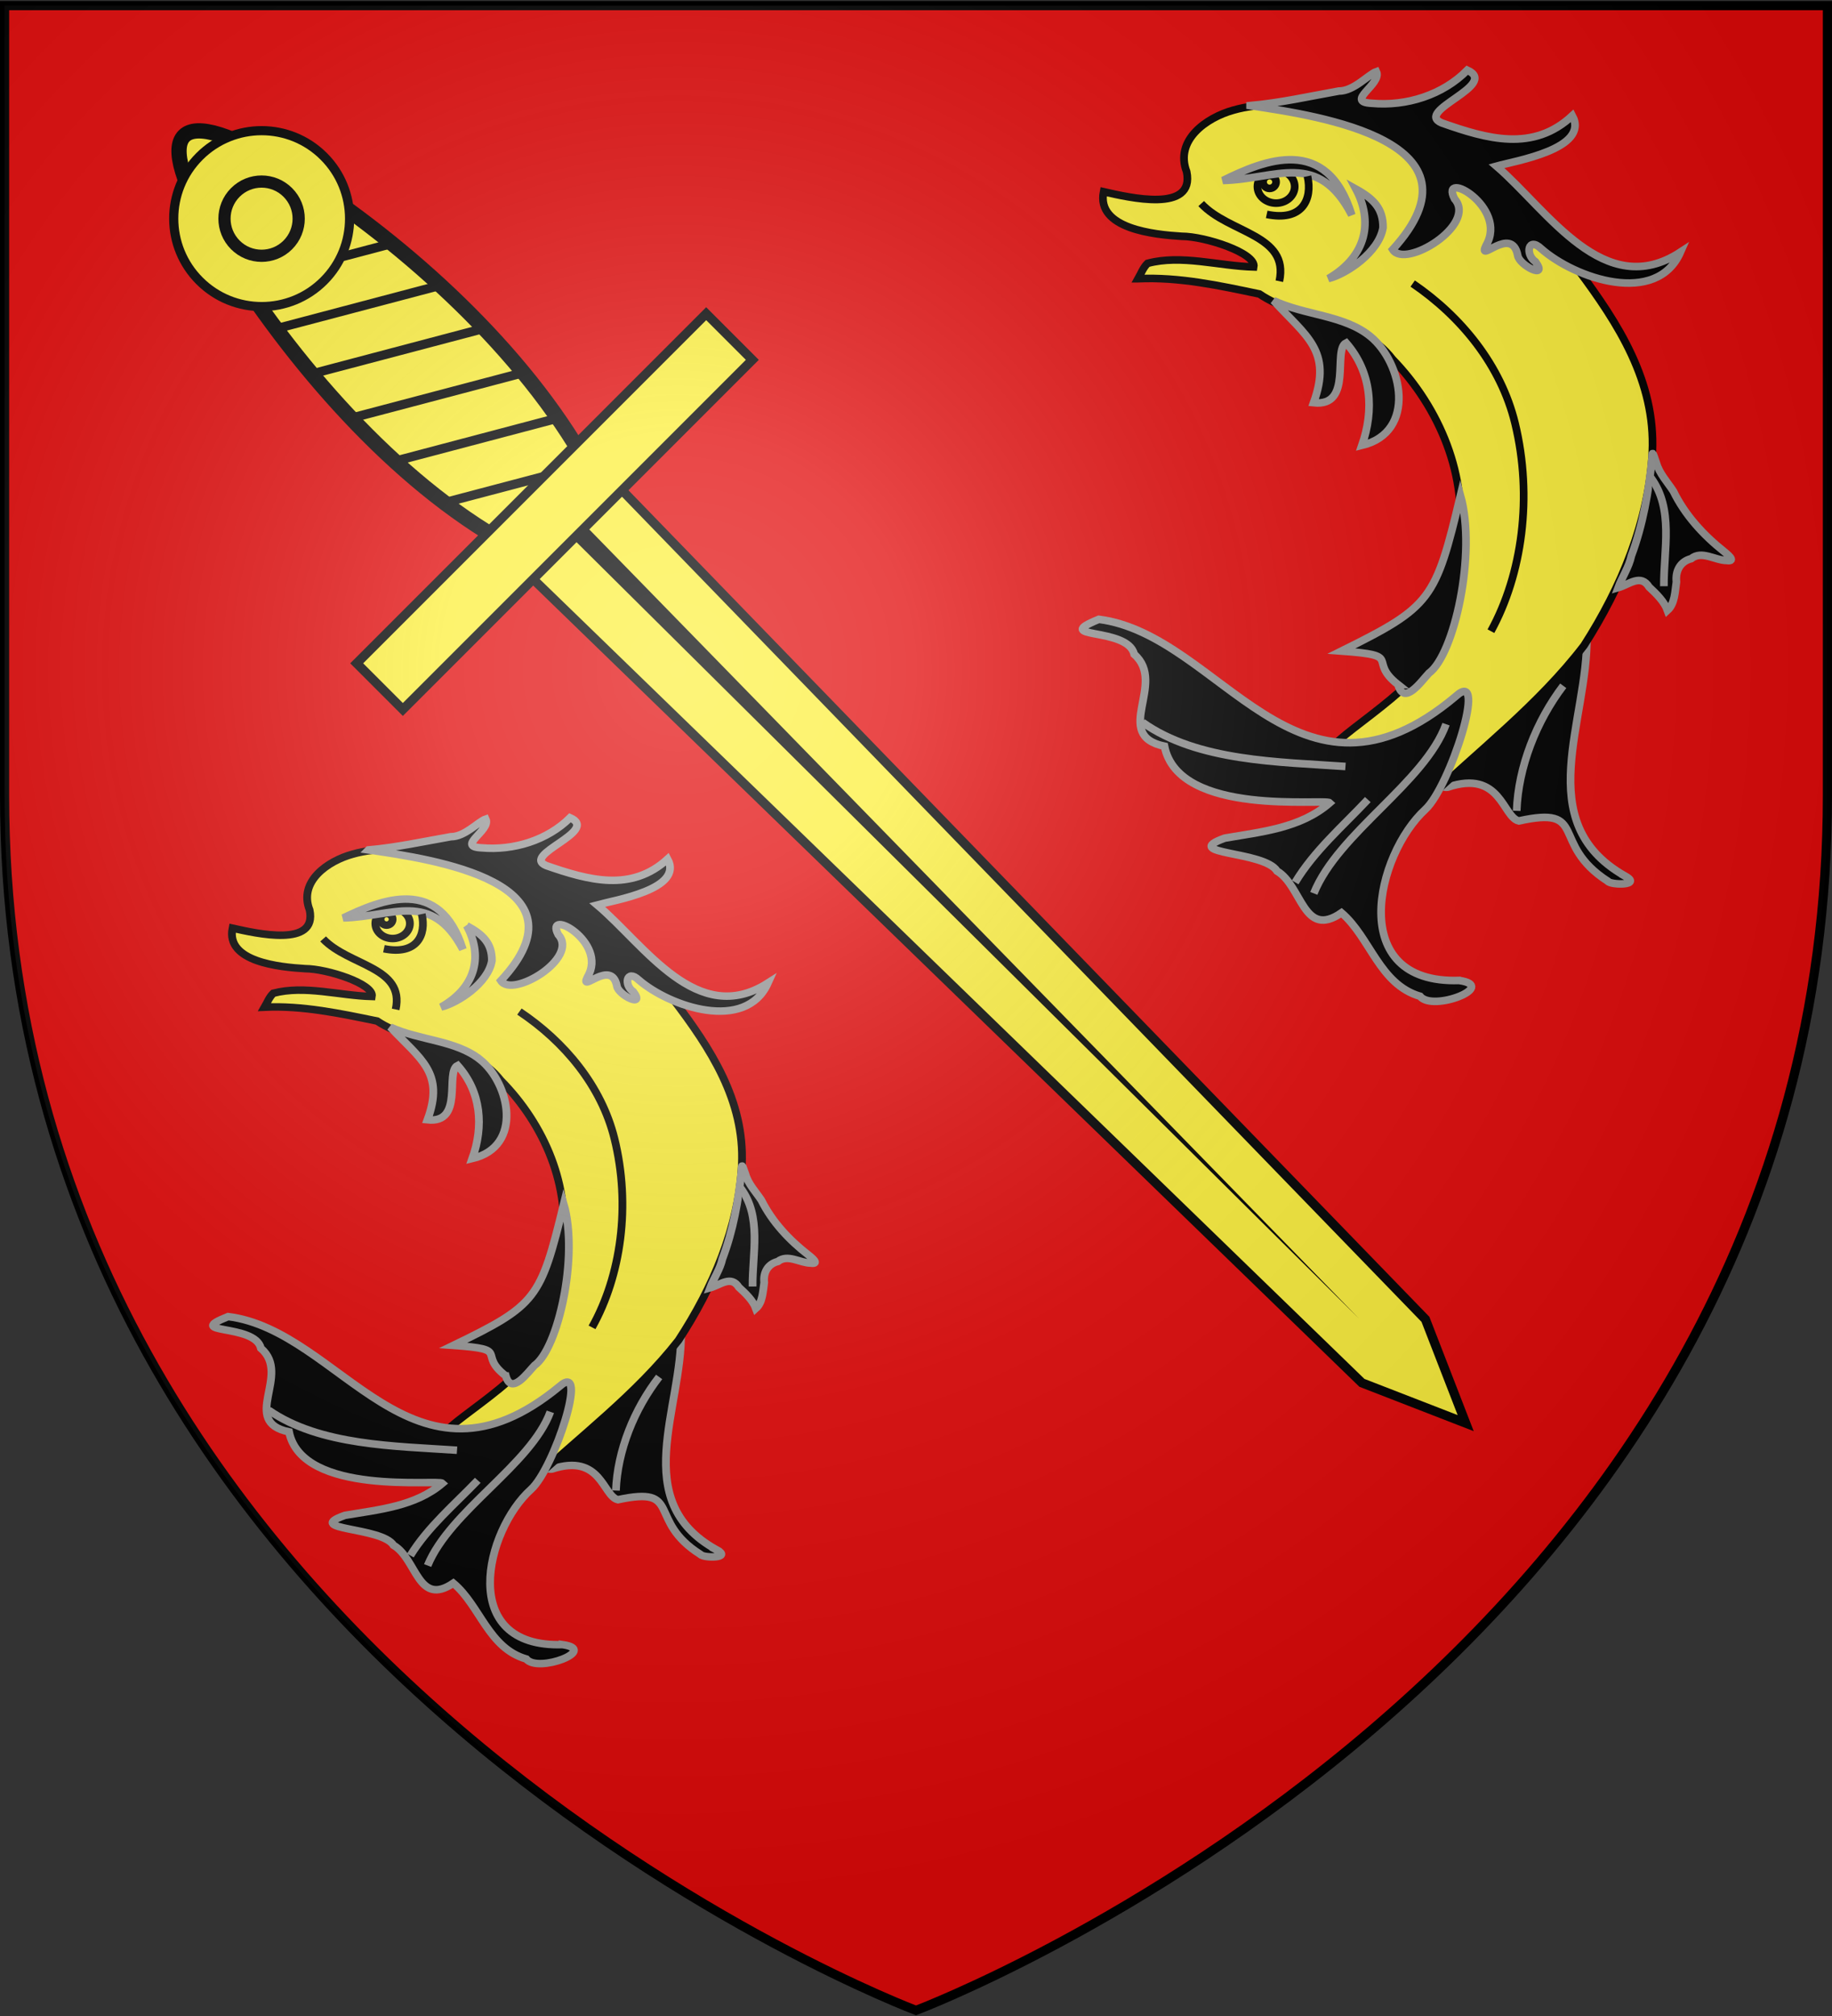 <svg xmlns="http://www.w3.org/2000/svg" xmlns:xlink="http://www.w3.org/1999/xlink" width="600" height="660" version="1.0"><rect width="100%" height="100%" fill="#333333" stroke="none"/><defs><radialGradient xlink:href="#a" id="d" cx="221.445" cy="226.331" r="300" fx="221.445" fy="226.331" gradientTransform="matrix(1.353 0 0 1.349 -77.63 -85.747)" gradientUnits="userSpaceOnUse"/><radialGradient xlink:href="#b" id="c" cx="221.445" cy="226.331" r="300" fx="221.445" fy="226.331" gradientTransform="matrix(1.353 0 0 1.349 -77.63 -85.747)" gradientUnits="userSpaceOnUse"/><linearGradient id="a"><stop offset="0" style="stop-color:white;stop-opacity:.314"/><stop offset=".19" style="stop-color:white;stop-opacity:.251"/><stop offset=".6" style="stop-color:#6b6b6b;stop-opacity:.125"/><stop offset="1" style="stop-color:black;stop-opacity:.125"/></linearGradient><linearGradient id="b"><stop offset="0" style="stop-color:#fff;stop-opacity:.314"/><stop offset=".19" style="stop-color:#fff;stop-opacity:.251"/><stop offset=".6" style="stop-color:#6b6b6b;stop-opacity:.125"/><stop offset="1" style="stop-color:#000;stop-opacity:.125"/></linearGradient></defs><g style="display:inline"><path d="M300 658.162s298.5-112.32 298.5-397.772V1.838H1.5V260.39C1.5 545.84 300 658.162 300 658.162z" style="fill:#e20909;fill-opacity:1;fill-rule:evenodd;stroke:none"/><path d="M-317.113 25.24c10.215-41.608 23.143-41.608 32.857 0 9.715 41.606 12.715 92.82 2 134.428-10.714 41.607-28.142 41.607-38.857 0-10.714-41.607-6.214-92.822 4-134.429z" style="fill:#fcef3c;fill-opacity:1;fill-rule:nonzero;stroke:#000;stroke-width:5;stroke-miterlimit:4;stroke-dasharray:none;stroke-opacity:1" transform="rotate(-45 -59.189 -416.254)"/><path d="M-322.392 169.6h41.416l-6 385.858-14.708 33.355-14.708-33.355-6-385.858z" style="fill:#fcef3c;fill-opacity:1;fill-rule:nonzero;stroke:#000;stroke-width:3;stroke-miterlimit:4;stroke-opacity:1;stroke-dasharray:none" transform="rotate(-45 -59.189 -416.254)"/><path d="m-303.693 173.082 1.496 367.032 4.504-367.032h-6z" style="fill:#000;fill-opacity:1;fill-rule:evenodd;stroke:none;stroke-width:4;stroke-linecap:butt;stroke-linejoin:miter;stroke-miterlimit:4;stroke-dasharray:none;stroke-opacity:1" transform="rotate(-45 -59.189 -416.254)"/><path d="M-312.641 4.753c-.39.943-.77 1.874-1.125 2.812l31.344 18.25c-.313-1.338-.641-2.667-.969-4l-29.25-17.062zm-5.5 16.812c-.264.998-.526 2-.781 3l41 23.906a339.037 339.037 0 0 0-.657-3.875l-39.562-23.03zm-4.156 17.563c-.217 1.03-.449 2.06-.657 3.093l47.875 27.875c-.12-1.232-.24-2.457-.375-3.687l-46.843-27.281zm-3.313 18.093a331.681 331.681 0 0 0-.469 3.157l52.344 30.5a306.847 306.847 0 0 0-.125-3.532l-51.75-30.125zm-2.312 18.657c-.104 1.085-.22 2.163-.313 3.25l54.438 31.718c.042-1.137.065-2.268.093-3.406l-54.218-31.562zm-1.282 19.25a304.446 304.446 0 0 0-.093 3.406l54.125 31.531c.116-1.09.21-2.19.312-3.281l-54.344-31.656zm0 20c.04 1.177.071 2.354.125 3.53l51.25 29.845c.08-.362.17-.734.25-1.094.118-.68.232-1.351.344-2.031l-51.969-30.25zm1.47 20.843c.187 1.253.37 2.518.562 3.782l45.187 26.343c.284-.997.553-1.994.813-3l-46.563-27.125z" style="fill:#000;fill-opacity:1;fill-rule:nonzero;stroke:none;stroke-width:3;stroke-miterlimit:4;stroke-opacity:1;stroke-dasharray:none" transform="rotate(-45 -59.189 -416.254)"/><path d="M-382.618 156.093h161.869v21.378h-161.869z" style="fill:#fcef3c;fill-opacity:1;fill-rule:nonzero;stroke:#000;stroke-width:3;stroke-miterlimit:4;stroke-dasharray:none;stroke-opacity:1" transform="rotate(-45 -59.189 -416.254)"/><path d="M317.693 37.924c.006 15.904-12.885 28.8-28.79 28.8-15.903 0-28.795-12.896-28.789-28.8-.006-15.904 12.886-28.8 28.79-28.8s28.795 12.896 28.789 28.8z" style="fill:#fcef3c;fill-opacity:1;fill-rule:nonzero;stroke:#000;stroke-width:3;stroke-miterlimit:4;stroke-dasharray:none;stroke-opacity:1" transform="rotate(-45 227.92 300.04)"/><path d="M161.624 35.904c.003 7.813-6.33 14.148-14.142 14.148-7.812 0-14.145-6.335-14.142-14.148-.003-7.812 6.33-14.147 14.142-14.147 7.813 0 14.145 6.335 14.142 14.147z" style="fill:#fcef3c;fill-opacity:1;fill-rule:nonzero;stroke:#000;stroke-width:4.656;stroke-miterlimit:4;stroke-dasharray:none;stroke-opacity:1" transform="rotate(-45 155.367 100.725) scale(.859)"/><path d="M300 658.5S1.5 546.18 1.5 260.728V2.176h597v258.552C598.5 546.18 300 658.5 300 658.5z" style="fill:none;stroke:#000;stroke-width:3;stroke-linecap:butt;stroke-linejoin:miter;stroke-miterlimit:4;stroke-opacity:1;stroke-dasharray:none" transform="translate(0 -.338)"/><g style="stroke:#000;stroke-width:2.315;stroke-miterlimit:4;stroke-opacity:1;stroke-dasharray:none" transform="matrix(1.098 0 0 1.061 -210.055 59.678)"><path d="M404.801 421.82c-26.005-15.102-9.893-43.435-10.351-67.355-3.491 5.487-7.9 10.285-12.605 14.742-1.408 2.502-33.725 29.081-25.875 27.83 14.66-4.984 15.125 8.345 19.64 9.472 19.505-4.338 8.41 6.289 24.646 16.89.859 1.173 9.908 1.233 4.545-1.578z" style="fill:#000;fill-opacity:1;stroke:#969696;stroke-width:2.315;stroke-miterlimit:4;stroke-opacity:1;stroke-dasharray:none"/><path d="M270.219 254.526c11.357-.54 22.55 1.932 33.585 4.285 11.432 7.834 27.946 6.443 36.83 18.262 13.07 13.664 21.087 32.966 18.297 52.021-1.22 10.034-4.043 19.828-7.094 29.402-3.22 11.344-32.93 27.555-27.246 28.55 24.147-2.26 47.83-24.272 24.882 10.805-2.34 4.073-5.72 9.777-.205 3.632 14.983-14.497 31.787-27.456 44.408-44.16 10.334-16.34 17.945-34.756 18.913-54.246.87-19.727-9.35-35.866-20.518-51.031-18.332-20.583-66.122-53.372-95.52-44.753-7.472 2.109-16.241 8.401-12.892 17.252 2.355 11.651-15.936 7.215-22.995 5.601-2.048 10.402 14.027 12.02 21.635 12.495 6.508.004 20.676 4.72 19.937 8.592-9.706-.256-20.043-3.558-29.404-1.007-1.217 1.194-1.797 2.843-2.613 4.3z" style="fill:#fcef3c;fill-opacity:1;stroke:#000;stroke-width:2.315;stroke-miterlimit:4;stroke-opacity:1;stroke-dasharray:none"/><path d="M359.102 451.22c-31.49 1.036-23.01-35.272-9.38-47.926 6.866-6.376 17.475-40.041 8.523-31.795-43.962 37.545-65.196-17.182-98.899-21.503-13.735 5.66 8.017 1.995 9.79 9.788 9.232 8.2-6.39 22.613 8.385 25.787 3.912 19.953 44.509 14.58 45.763 15.866-8.112 7.142-18.934 8.1-29.077 9.89-12.732 4.646 10.987 3.498 14.486 9.24 6.98 4.18 7.234 19.108 17.833 11.688 8.04 6.99 10.436 20.013 21.752 23.398 3.488 4.463 21.701-2.841 10.824-4.434zM432.428 330.983c-5.738-4.618-10.798-10.206-14.013-16.883-1.673-2.625-3.882-4.92-4.743-8.005-.572-1.462-1.183-4.263-1.18-1.176-.911 9.257-2.49 18.508-5.714 27.265-.656 3.165-2.643 6.147-3.665 8.948 3.052-.893 6.27-3.973 8.584-.173 2.051 1.911 4.246 4.153 5.078 6.525 2.061-1.879 2.082-5.324 2.478-7.996-.32-3.01 1.01-5.692 4.071-6.488 2.934-2.39 6.533.45 9.801.504 2.982.407.001-1.92-.697-2.521z" style="fill:#000;fill-opacity:1;stroke:#969696;stroke-width:2.315;stroke-miterlimit:4;stroke-opacity:1;stroke-dasharray:none"/><path d="M342.17 368.294c1.669 6.094 6.456-.952 8.56-3.211 7.014-5.127 13.237-33.583 8.74-49.804-6.903 29.306-8.054 31.136-32.942 43.61 17.51 1.287 6.903 2.428 15.642 9.405zM334.53 270.707c-7.282-6.028-18.126-5.893-26.814-10.042 8.964 9.96 16.329 13.979 11.093 28.62 11.039 1.23 5.184-14.876 9.006-16.774 7.084 8.247 7.793 18.8 4.363 28.732 15.275-3.723 11.197-23.215 2.353-30.536zM301.222 206.006c8.271-.741 16.4-2.597 24.557-4.076 4.205.03 8.166-4.644 10.41-5.444 1.622 3.52-8.97 8.511-1.283 8.871 9.588.892 19.685-2.324 26.456-9.29 9.01 4.162-14.888 11.446-7.093 14.787 12.62 4.52 25.333 8.213 36.17-2.03 4.886 9.283-15.815 12.68-21.006 14.147 14.27 12.43 29.803 38.063 50.934 24.098-6.637 15.28-29.247 7.387-38.575-.97-3.588-3.465-4.516 1.62-1.561 3.677 3.665 5.135-4.467 1.054-4.91-1.75-1.64-8.73-11.374 2.67-8.754-2.861 6.177-10.763-13.025-21.6-8.736-13.019 6.359 7.238-13.727 19.736-17.132 14.207 27.205-30.286-19.939-37.425-39.477-40.347z" style="fill:#000;fill-opacity:1;stroke:#969696;stroke-width:2.315;stroke-miterlimit:4;stroke-opacity:1;stroke-dasharray:none"/><path d="M346.24 255.88c13.45 9.283 24.435 22.921 28.327 39.142 4.965 20.69 1.965 42.38-6.67 58.302" style="fill:none;stroke:#000;stroke-width:2.315;stroke-miterlimit:4;stroke-opacity:1;stroke-dasharray:none"/><path d="M412.178 310.3c6.418 8.827 3.52 20.176 3.608 30.418M271.43 378.868c15.262 11.002 37.832 11.062 56.196 12.373M313.708 423.72c5.286-8.861 13.156-15.71 20.106-23.199M318.861 426.815c6.735-16.994 30.74-31.018 36.606-47.43M375.026 403.679c.443-12.324 5.456-25.146 12.89-35.057" style="fill:#000;stroke:#969696;stroke-width:2.315;stroke-miterlimit:4;stroke-opacity:1;stroke-dasharray:none"/><path d="M330.52 229.392c4.651 8.883 3.23 18.674-7.613 25.085 4.891-1.217 14.036-7.354 15.124-14.288.033-5.35-2.603-8.042-7.51-10.797z" style="fill:#000;fill-opacity:1;fill-rule:evenodd;stroke:#969696;stroke-width:2.315;stroke-linecap:butt;stroke-linejoin:miter;stroke-miterlimit:4;stroke-opacity:1;stroke-dasharray:none"/><ellipse cx="471.716" cy="478.45" rx="2.97" ry="2.672" style="fill:none;stroke:#000;stroke-width:1.333;stroke-miterlimit:4;stroke-opacity:1;stroke-dasharray:none" transform="matrix(1.736 0 0 1.736 -510.482 -601.884)"/><circle cx="470.677" cy="477.708" r="1.039" style="fill:none;stroke:#000;stroke-width:1.333;stroke-miterlimit:4;stroke-opacity:1;stroke-dasharray:none" transform="matrix(1.736 0 0 1.736 -510.482 -601.884)"/><path d="M293.716 226.987c11.406-5.703 28.796-12.984 35.65 9.687-9.381-18.326-20.979-9.995-35.65-9.687z" style="fill:#000;fill-opacity:1;stroke:#969696;stroke-width:2.315;stroke-miterlimit:4;stroke-opacity:1;stroke-dasharray:none"/><path d="M67.763 33.881c1.46 6.562-1.51 12.77-11.294 10.7" style="fill:none;stroke:#000;stroke-width:2.315;stroke-linecap:butt;stroke-linejoin:miter;stroke-miterlimit:4;stroke-opacity:1;stroke-dasharray:none" transform="translate(249.349 191.915)"/><path d="M309.323 255.222c2.802-13.139-13.952-13.385-21.637-21.756" style="fill:none;stroke:#000;stroke-width:2.315;stroke-linecap:butt;stroke-linejoin:miter;stroke-miterlimit:4;stroke-opacity:1;stroke-dasharray:none"/></g><g style="stroke:#000;stroke-width:2.127;stroke-miterlimit:4;stroke-opacity:1;stroke-dasharray:none;display:inline" transform="matrix(1.183 0 0 1.168 53.073 -206.04)"><path d="M404.801 421.82c-26.005-15.102-9.893-43.435-10.351-67.355-3.491 5.487-7.9 10.285-12.605 14.742-1.408 2.502-33.725 29.081-25.875 27.83 14.66-4.984 15.125 8.345 19.64 9.472 19.505-4.338 8.41 6.289 24.646 16.89.859 1.173 9.908 1.233 4.545-1.578z" style="fill:#000;fill-opacity:1;stroke:#969696;stroke-width:2.127;stroke-miterlimit:4;stroke-opacity:1;stroke-dasharray:none"/><path d="M270.219 254.526c11.357-.54 22.55 1.932 33.585 4.285 11.432 7.834 27.946 6.443 36.83 18.262 13.07 13.664 21.087 32.966 18.297 52.021-1.22 10.034-4.043 19.828-7.094 29.402-3.22 11.344-32.93 27.555-27.246 28.55 24.147-2.26 47.83-24.272 24.882 10.805-2.34 4.073-5.72 9.777-.205 3.632 14.983-14.497 31.787-27.456 44.408-44.16 10.334-16.34 17.945-34.756 18.913-54.246.87-19.727-9.35-35.866-20.518-51.031-18.332-20.583-66.122-53.372-95.52-44.753-7.472 2.109-16.241 8.401-12.892 17.252 2.355 11.651-15.936 7.215-22.995 5.601-2.048 10.402 14.027 12.02 21.635 12.495 6.508.004 20.676 4.72 19.937 8.592-9.706-.256-20.043-3.558-29.404-1.007-1.217 1.194-1.797 2.843-2.613 4.3z" style="fill:#fcef3c;fill-opacity:1;stroke:#000;stroke-width:2.127;stroke-miterlimit:4;stroke-opacity:1;stroke-dasharray:none"/><path d="M359.102 451.22c-31.49 1.036-23.01-35.272-9.38-47.926 6.866-6.376 17.475-40.041 8.523-31.795-43.962 37.545-65.196-17.182-98.899-21.503-13.735 5.66 8.017 1.995 9.79 9.788 9.232 8.2-6.39 22.613 8.385 25.787 3.912 19.953 44.509 14.58 45.763 15.866-8.112 7.142-18.934 8.1-29.077 9.89-12.732 4.646 10.987 3.498 14.486 9.24 6.98 4.18 7.234 19.108 17.833 11.688 8.04 6.99 10.436 20.013 21.752 23.398 3.488 4.463 21.701-2.841 10.824-4.434zM432.428 330.983c-5.738-4.618-10.798-10.206-14.013-16.883-1.673-2.625-3.882-4.92-4.743-8.005-.572-1.462-1.183-4.263-1.18-1.176-.911 9.257-2.49 18.508-5.714 27.265-.656 3.165-2.643 6.147-3.665 8.948 3.052-.893 6.27-3.973 8.584-.173 2.051 1.911 4.246 4.153 5.078 6.525 2.061-1.879 2.082-5.324 2.478-7.996-.32-3.01 1.01-5.692 4.071-6.488 2.934-2.39 6.533.45 9.801.504 2.982.407.001-1.92-.697-2.521z" style="fill:#000;fill-opacity:1;stroke:#969696;stroke-width:2.127;stroke-miterlimit:4;stroke-opacity:1;stroke-dasharray:none"/><path d="M342.17 368.294c1.669 6.094 6.456-.952 8.56-3.211 7.014-5.127 13.237-33.583 8.74-49.804-6.903 29.306-8.054 31.136-32.942 43.61 17.51 1.287 6.903 2.428 15.642 9.405zM334.53 270.707c-7.282-6.028-18.126-5.893-26.814-10.042 8.964 9.96 16.329 13.979 11.093 28.62 11.039 1.23 5.184-14.876 9.006-16.774 7.084 8.247 7.793 18.8 4.363 28.732 15.275-3.723 11.197-23.215 2.353-30.536zM301.222 206.006c8.271-.741 16.4-2.597 24.557-4.076 4.205.03 8.166-4.644 10.41-5.444 1.622 3.52-8.97 8.511-1.283 8.871 9.588.892 19.685-2.324 26.456-9.29 9.01 4.162-14.888 11.446-7.093 14.787 12.62 4.52 25.333 8.213 36.17-2.03 4.886 9.283-15.815 12.68-21.006 14.147 14.27 12.43 29.803 38.063 50.934 24.098-6.637 15.28-29.247 7.387-38.575-.97-3.588-3.465-4.516 1.62-1.561 3.677 3.665 5.135-4.467 1.054-4.91-1.75-1.64-8.73-11.374 2.67-8.754-2.861 6.177-10.763-13.025-21.6-8.736-13.019 6.359 7.238-13.727 19.736-17.132 14.207 27.205-30.286-19.939-37.425-39.477-40.347z" style="fill:#000;fill-opacity:1;stroke:#969696;stroke-width:2.127;stroke-miterlimit:4;stroke-opacity:1;stroke-dasharray:none"/><path d="M346.24 255.88c13.45 9.283 24.435 22.921 28.327 39.142 4.965 20.69 1.965 42.38-6.67 58.302" style="fill:none;stroke:#000;stroke-width:2.127;stroke-miterlimit:4;stroke-opacity:1;stroke-dasharray:none"/><path d="M412.178 310.3c6.418 8.827 3.52 20.176 3.608 30.418M271.43 378.868c15.262 11.002 37.832 11.062 56.196 12.373M313.708 423.72c5.286-8.861 13.156-15.71 20.106-23.199M318.861 426.815c6.735-16.994 30.74-31.018 36.606-47.43M375.026 403.679c.443-12.324 5.456-25.146 12.89-35.057" style="fill:#000;stroke:#969696;stroke-width:2.127;stroke-miterlimit:4;stroke-opacity:1;stroke-dasharray:none"/><path d="M330.52 229.392c4.651 8.883 3.23 18.674-7.613 25.085 4.891-1.217 14.036-7.354 15.124-14.288.033-5.35-2.603-8.042-7.51-10.797z" style="fill:#000;fill-opacity:1;fill-rule:evenodd;stroke:#969696;stroke-width:2.127;stroke-linecap:butt;stroke-linejoin:miter;stroke-miterlimit:4;stroke-opacity:1;stroke-dasharray:none"/><ellipse cx="471.716" cy="478.45" rx="2.97" ry="2.672" style="fill:none;stroke:#000;stroke-width:1.225;stroke-miterlimit:4;stroke-opacity:1;stroke-dasharray:none" transform="matrix(1.736 0 0 1.736 -510.482 -601.884)"/><circle cx="470.677" cy="477.708" r="1.039" style="fill:none;stroke:#000;stroke-width:1.225;stroke-miterlimit:4;stroke-opacity:1;stroke-dasharray:none" transform="matrix(1.736 0 0 1.736 -510.482 -601.884)"/><path d="M293.716 226.987c11.406-5.703 28.796-12.984 35.65 9.687-9.381-18.326-20.979-9.995-35.65-9.687z" style="fill:#000;fill-opacity:1;stroke:#969696;stroke-width:2.127;stroke-miterlimit:4;stroke-opacity:1;stroke-dasharray:none"/><path d="M67.763 33.881c1.46 6.562-1.51 12.77-11.294 10.7" style="fill:none;stroke:#000;stroke-width:2.127;stroke-linecap:butt;stroke-linejoin:miter;stroke-miterlimit:4;stroke-opacity:1;stroke-dasharray:none" transform="translate(249.349 191.915)"/><path d="M309.323 255.222c2.802-13.139-13.952-13.385-21.637-21.756" style="fill:none;stroke:#000;stroke-width:2.127;stroke-linecap:butt;stroke-linejoin:miter;stroke-miterlimit:4;stroke-opacity:1;stroke-dasharray:none"/></g><path d="M300 658.5s298.5-112.32 298.5-397.772V2.176H1.5v258.552C1.5 546.18 300 658.5 300 658.5z" style="fill:url(#c);fill-opacity:1;fill-rule:evenodd;stroke:none" transform="translate(0 -.338)"/></g></svg>